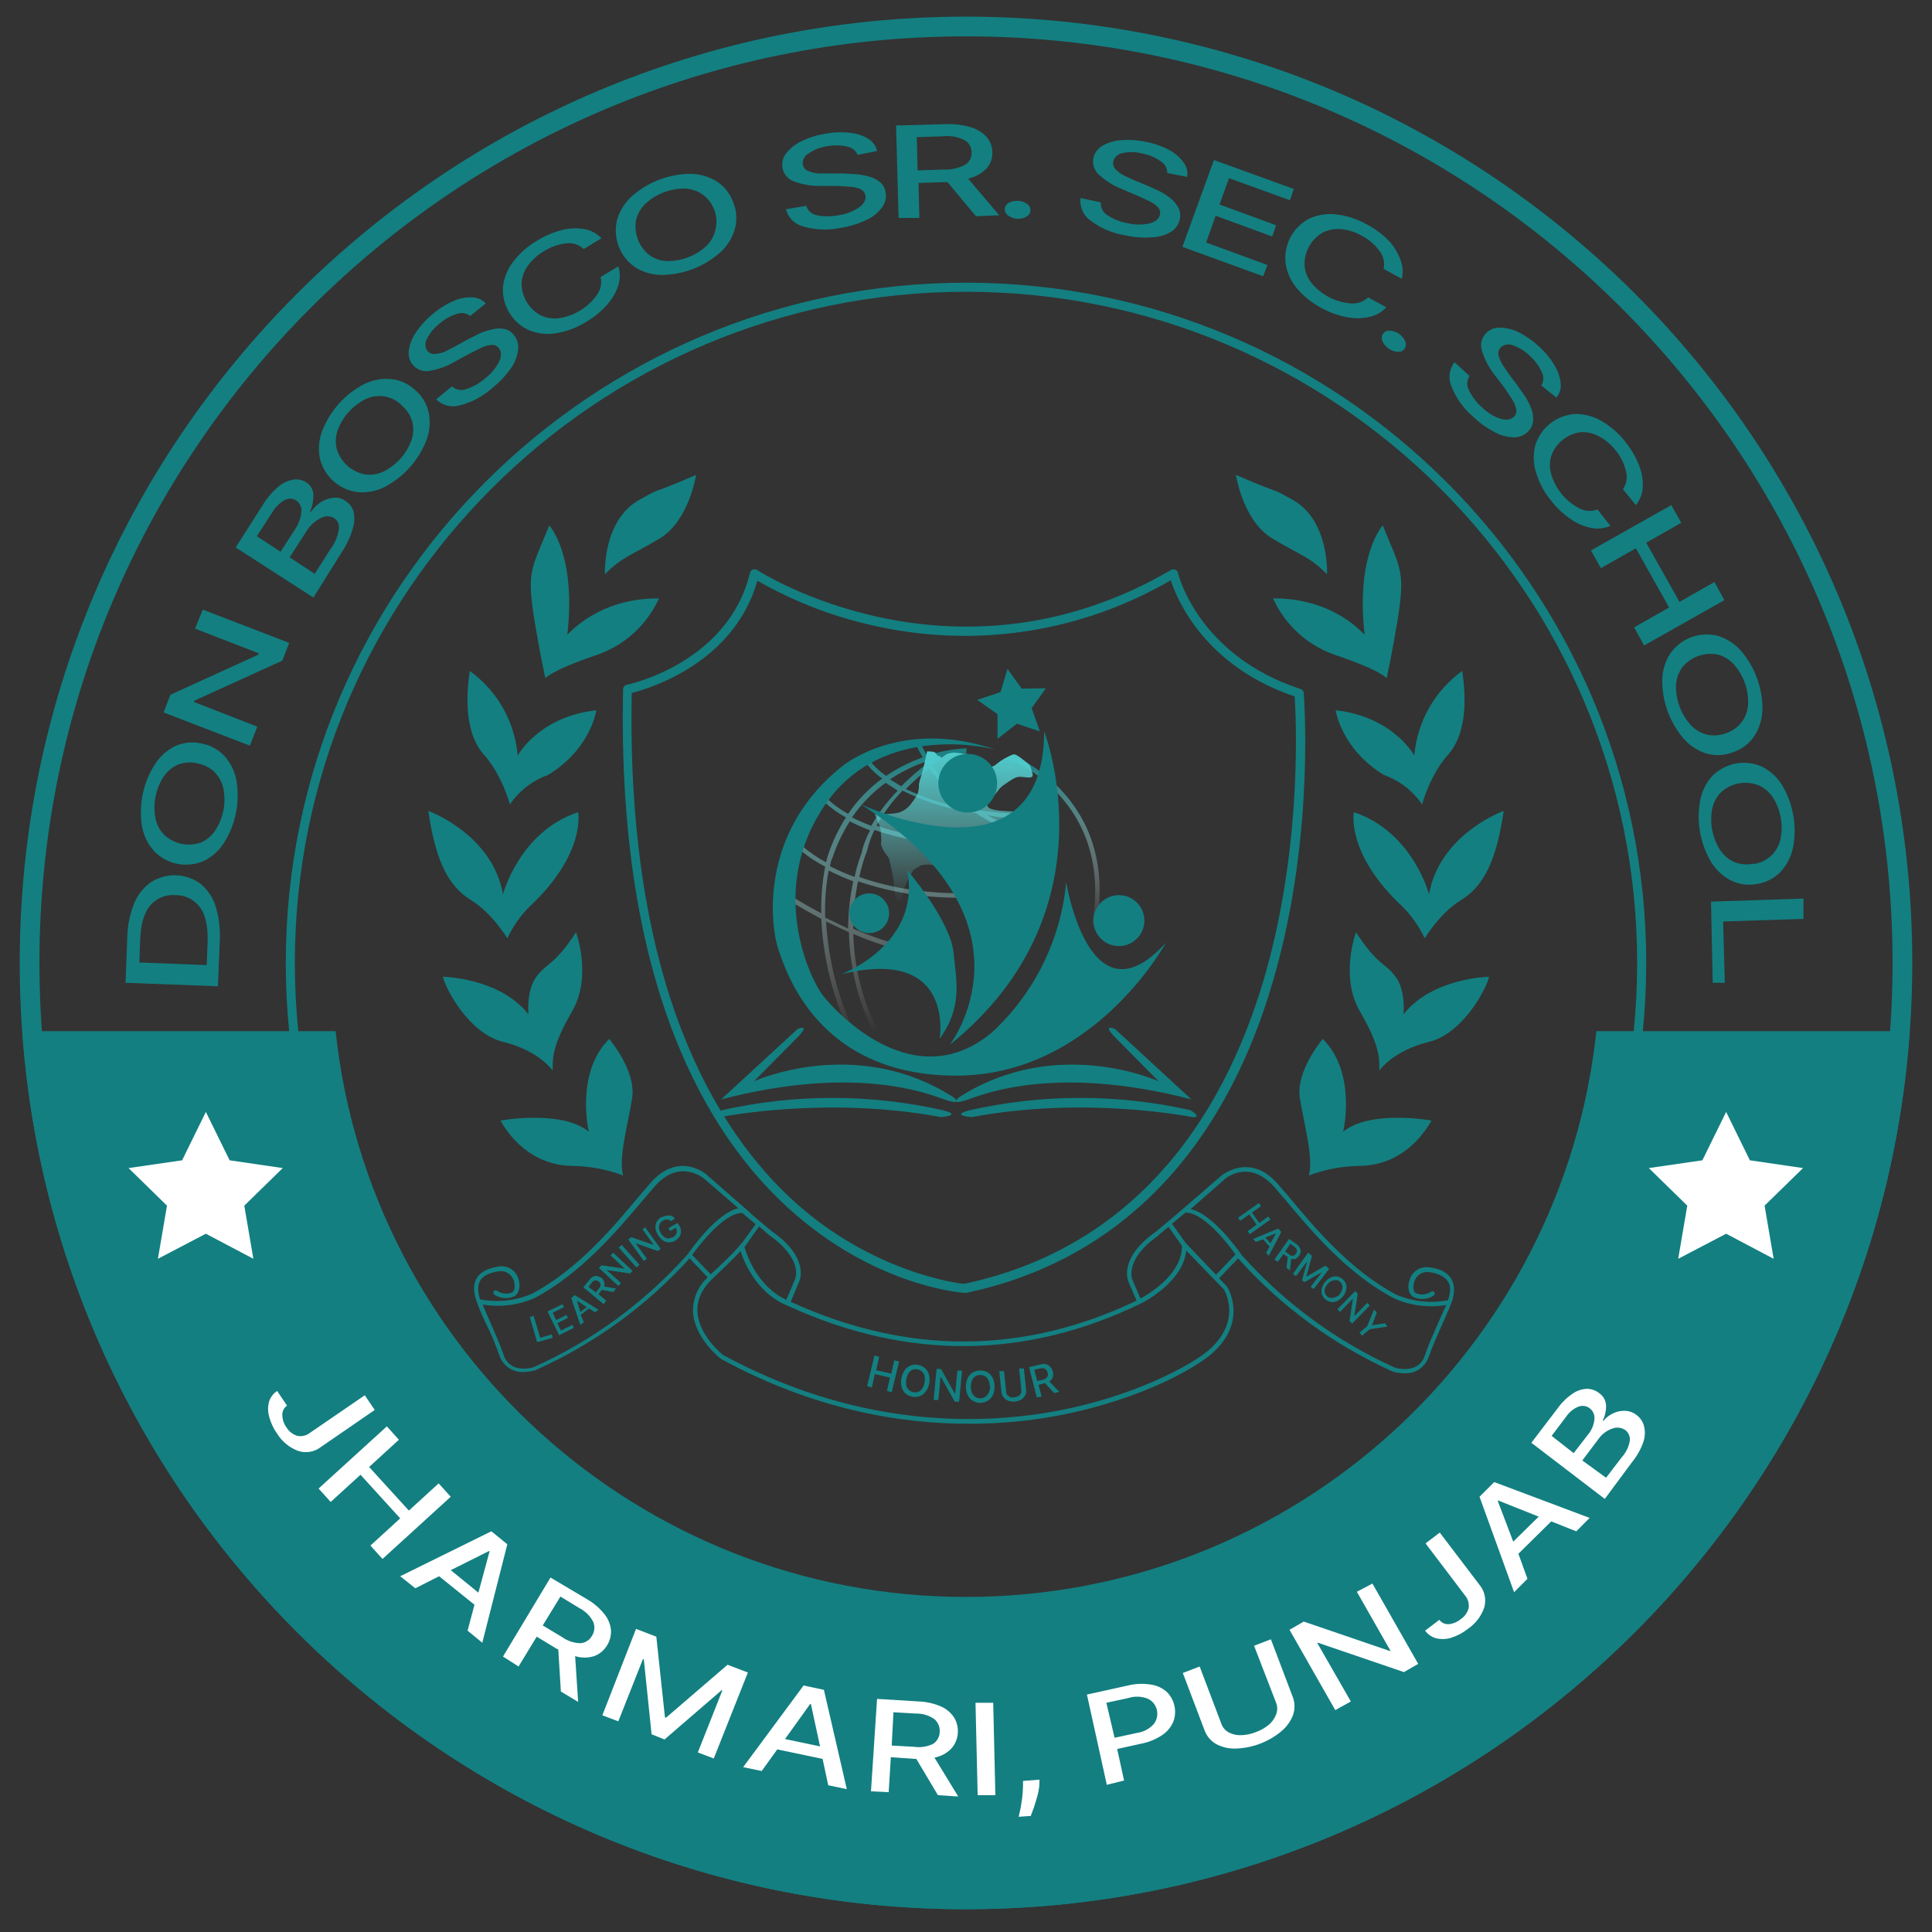 <svg width="49" height="49" viewBox="0 0 49 49" fill="none" xmlns="http://www.w3.org/2000/svg">
<rect x="0" y="0" width="49" height="49" fill="#333333" stroke="none"/>
<g clip-path="url(#clip0_29_1104)">
<path d="M48.25 24.422C48.25 37.539 37.617 48.172 24.5 48.172C11.383 48.172 0.75 37.539 0.75 24.422C0.75 11.306 11.383 0.672 24.5 0.672C37.617 0.672 48.25 11.306 48.25 24.422Z" stroke="#137F81" stroke-width="0.5"/>
<path d="M24.5 41.675C14.992 41.675 7.248 33.941 7.248 24.422C7.248 14.903 14.992 7.17 24.5 7.17C34.008 7.17 41.752 14.914 41.752 24.422C41.752 33.93 34.008 41.675 24.5 41.675ZM24.5 7.4C15.113 7.4 7.478 15.035 7.478 24.422C7.478 33.81 15.113 41.445 24.5 41.445C33.888 41.445 41.522 33.81 41.522 24.422C41.522 15.035 33.888 7.4 24.5 7.4Z" fill="#137F81"/>
<path d="M5.572 23.896L5.528 25.014L3.184 24.926L3.228 23.776C3.232 23.479 3.292 23.186 3.403 22.911C3.491 22.694 3.639 22.508 3.83 22.374C4.019 22.252 4.242 22.191 4.467 22.199C4.692 22.207 4.909 22.283 5.09 22.418C5.271 22.57 5.404 22.772 5.473 22.998C5.56 23.289 5.593 23.593 5.572 23.896ZM5.243 24.477L5.265 23.907C5.28 23.513 5.217 23.217 5.079 23.02C5.008 22.921 4.914 22.84 4.806 22.785C4.697 22.729 4.576 22.701 4.454 22.702C4.333 22.691 4.212 22.709 4.099 22.755C3.987 22.801 3.887 22.873 3.808 22.965C3.655 23.155 3.571 23.436 3.556 23.809L3.534 24.411L5.243 24.477Z" fill="#137F81"/>
<path d="M5.112 18.858C5.34 18.898 5.548 19.014 5.703 19.186C5.857 19.363 5.959 19.579 5.999 19.811C6.087 20.354 5.974 20.911 5.681 21.377C5.555 21.575 5.377 21.734 5.166 21.837C4.953 21.929 4.717 21.954 4.489 21.907C4.262 21.86 4.055 21.744 3.896 21.574C3.742 21.397 3.64 21.181 3.6 20.95C3.515 20.405 3.632 19.848 3.929 19.384C4.055 19.186 4.233 19.027 4.443 18.923C4.653 18.828 4.888 18.805 5.112 18.858ZM5.013 19.362C4.846 19.32 4.67 19.332 4.509 19.394C4.362 19.46 4.236 19.567 4.148 19.701C3.949 20.009 3.874 20.381 3.94 20.742C3.97 20.902 4.046 21.051 4.159 21.169C4.282 21.286 4.436 21.366 4.602 21.401C4.768 21.435 4.941 21.423 5.101 21.366C5.248 21.301 5.373 21.194 5.462 21.059C5.661 20.752 5.735 20.38 5.67 20.019C5.64 19.858 5.564 19.71 5.451 19.592C5.332 19.472 5.179 19.392 5.013 19.362Z" fill="#137F81"/>
<path d="M5.144 15.462L7.335 16.305L7.16 16.755L4.925 17.773V17.806L6.525 18.43L6.338 18.912L4.148 18.069L4.323 17.62L6.558 16.601V16.568L4.947 15.944L5.144 15.462Z" fill="#137F81"/>
<path d="M7.949 15.155L5.977 13.885L6.656 12.822C6.761 12.645 6.895 12.486 7.05 12.351C7.159 12.255 7.292 12.191 7.434 12.165C7.548 12.146 7.665 12.169 7.762 12.23C7.819 12.265 7.866 12.313 7.899 12.37C7.931 12.428 7.949 12.493 7.949 12.559C7.95 12.706 7.92 12.852 7.861 12.986H7.883C7.948 12.892 8.029 12.81 8.124 12.745C8.219 12.68 8.328 12.639 8.442 12.625C8.553 12.611 8.666 12.638 8.759 12.702C8.86 12.764 8.934 12.862 8.967 12.975C8.999 13.121 8.992 13.272 8.945 13.414C8.882 13.628 8.786 13.831 8.661 14.016L7.949 15.155ZM7.116 13.994L7.489 13.414C7.575 13.287 7.628 13.139 7.642 12.986C7.65 12.93 7.642 12.872 7.618 12.82C7.595 12.768 7.558 12.723 7.511 12.691C7.468 12.664 7.42 12.649 7.37 12.647C7.32 12.645 7.27 12.656 7.226 12.68C7.088 12.757 6.974 12.87 6.897 13.008L6.514 13.6L7.116 13.994ZM7.982 14.553L8.387 13.918C8.498 13.77 8.57 13.597 8.595 13.414C8.602 13.361 8.595 13.308 8.574 13.259C8.552 13.211 8.518 13.17 8.474 13.14C8.423 13.11 8.364 13.094 8.305 13.094C8.245 13.094 8.186 13.11 8.135 13.14C7.979 13.218 7.85 13.34 7.762 13.49L7.346 14.136L7.982 14.553Z" fill="#137F81"/>
<path d="M10.523 9.886C10.701 10.035 10.825 10.24 10.873 10.467C10.919 10.698 10.9 10.936 10.819 11.157C10.621 11.671 10.243 12.095 9.756 12.351C9.546 12.456 9.311 12.502 9.077 12.482C8.848 12.456 8.633 12.359 8.461 12.206C8.289 12.054 8.167 11.852 8.113 11.628C8.068 11.397 8.087 11.159 8.168 10.938C8.365 10.424 8.743 10 9.23 9.744C9.44 9.639 9.675 9.593 9.909 9.613C10.139 9.634 10.354 9.73 10.523 9.886ZM10.183 10.27C10.059 10.152 9.903 10.076 9.734 10.051C9.573 10.03 9.409 10.057 9.263 10.127C8.938 10.293 8.688 10.574 8.562 10.916C8.51 11.068 8.503 11.231 8.54 11.387C8.59 11.551 8.683 11.698 8.811 11.812C8.938 11.926 9.095 12.002 9.263 12.033C9.424 12.054 9.588 12.027 9.734 11.957C10.059 11.791 10.309 11.51 10.435 11.168C10.487 11.016 10.495 10.853 10.457 10.697C10.409 10.528 10.31 10.379 10.172 10.27H10.183Z" fill="#137F81"/>
<path d="M11.925 8.013C11.88 7.977 11.825 7.952 11.768 7.943C11.71 7.933 11.651 7.939 11.596 7.959C11.435 8.006 11.285 8.089 11.158 8.2C11.019 8.303 10.906 8.438 10.829 8.594C10.802 8.641 10.788 8.694 10.79 8.749C10.792 8.803 10.81 8.856 10.841 8.901C10.864 8.929 10.895 8.951 10.929 8.964C10.964 8.978 11.001 8.982 11.038 8.977C11.128 8.971 11.217 8.948 11.3 8.912L11.553 8.78L11.848 8.616L12.155 8.462C12.26 8.415 12.37 8.378 12.484 8.353C12.584 8.328 12.688 8.324 12.79 8.342C12.886 8.363 12.972 8.417 13.031 8.495C13.074 8.547 13.105 8.606 13.124 8.67C13.143 8.734 13.149 8.801 13.141 8.868C13.121 9.033 13.061 9.191 12.966 9.328C12.834 9.518 12.676 9.688 12.495 9.832C12.258 10.047 11.972 10.202 11.662 10.281C11.557 10.311 11.446 10.313 11.34 10.286C11.234 10.259 11.137 10.204 11.06 10.127L11.465 9.799C11.514 9.844 11.575 9.875 11.641 9.886C11.707 9.898 11.775 9.89 11.837 9.864C12.007 9.808 12.163 9.719 12.297 9.602C12.448 9.488 12.572 9.342 12.659 9.174C12.725 9.028 12.721 8.912 12.648 8.824C12.627 8.798 12.6 8.778 12.57 8.764C12.539 8.751 12.506 8.745 12.473 8.747C12.385 8.753 12.3 8.776 12.221 8.813L11.914 8.966L11.553 9.163C11.353 9.282 11.134 9.364 10.906 9.404C10.826 9.421 10.743 9.416 10.666 9.389C10.589 9.362 10.52 9.314 10.468 9.251C10.426 9.199 10.396 9.14 10.379 9.075C10.362 9.011 10.359 8.944 10.37 8.879C10.396 8.713 10.459 8.556 10.556 8.419C10.675 8.245 10.819 8.09 10.983 7.959C11.141 7.823 11.318 7.713 11.509 7.63C11.657 7.565 11.818 7.535 11.98 7.542C12.044 7.543 12.107 7.558 12.165 7.584C12.224 7.61 12.276 7.648 12.319 7.696L11.925 8.013Z" fill="#137F81"/>
<path d="M15.255 6.042L14.806 6.315C14.746 6.26 14.675 6.218 14.597 6.193C14.52 6.169 14.437 6.162 14.357 6.173C14.158 6.195 13.967 6.262 13.798 6.37C13.639 6.461 13.501 6.584 13.393 6.732C13.296 6.862 13.239 7.018 13.228 7.181C13.227 7.35 13.273 7.516 13.36 7.661C13.447 7.806 13.572 7.924 13.721 8.002C13.869 8.069 14.032 8.092 14.192 8.068C14.571 8.007 14.91 7.798 15.134 7.487C15.183 7.423 15.217 7.348 15.235 7.268C15.252 7.189 15.251 7.107 15.233 7.027L15.682 6.754C15.732 6.91 15.732 7.079 15.682 7.236C15.623 7.418 15.526 7.586 15.397 7.728C15.243 7.903 15.062 8.051 14.861 8.167C14.63 8.31 14.373 8.407 14.105 8.451C13.872 8.49 13.633 8.464 13.415 8.375C13.205 8.279 13.03 8.122 12.913 7.924C12.795 7.727 12.741 7.498 12.757 7.268C12.786 7.037 12.876 6.817 13.02 6.633C13.187 6.415 13.396 6.233 13.634 6.096C13.827 5.977 14.038 5.889 14.258 5.833C14.444 5.785 14.639 5.778 14.828 5.812C14.99 5.843 15.139 5.923 15.255 6.042Z" fill="#137F81"/>
<path d="M18.596 5.132C18.684 5.344 18.699 5.579 18.64 5.801C18.576 6.027 18.451 6.232 18.278 6.392C17.869 6.76 17.339 6.966 16.788 6.973C16.553 6.973 16.322 6.909 16.12 6.786C15.928 6.658 15.779 6.474 15.695 6.258C15.611 6.043 15.595 5.806 15.649 5.581C15.713 5.355 15.838 5.15 16.011 4.99C16.42 4.622 16.95 4.416 17.5 4.409C17.736 4.409 17.967 4.473 18.169 4.596C18.368 4.721 18.518 4.91 18.596 5.132ZM18.114 5.319C18.054 5.159 17.947 5.021 17.807 4.924C17.674 4.835 17.518 4.786 17.358 4.782C16.993 4.781 16.641 4.918 16.372 5.165C16.253 5.278 16.169 5.422 16.131 5.581C16.102 5.749 16.119 5.921 16.181 6.08C16.243 6.238 16.347 6.376 16.482 6.48C16.615 6.569 16.771 6.618 16.931 6.622C17.296 6.623 17.648 6.486 17.917 6.239C18.032 6.125 18.112 5.98 18.147 5.822C18.188 5.655 18.177 5.479 18.114 5.319Z" fill="#137F81"/>
<path d="M21.751 3.928C21.729 3.873 21.693 3.825 21.647 3.789C21.601 3.752 21.546 3.728 21.488 3.719C21.323 3.68 21.151 3.676 20.984 3.708C20.811 3.731 20.645 3.795 20.502 3.895C20.454 3.922 20.416 3.962 20.39 4.011C20.365 4.059 20.354 4.114 20.359 4.168C20.366 4.205 20.381 4.239 20.404 4.267C20.427 4.296 20.457 4.319 20.491 4.333C20.574 4.37 20.663 4.392 20.754 4.399H21.378L21.729 4.42C21.844 4.431 21.958 4.453 22.068 4.486C22.165 4.515 22.254 4.564 22.331 4.629C22.403 4.695 22.45 4.784 22.463 4.881C22.474 4.945 22.471 5.012 22.456 5.076C22.441 5.14 22.414 5.2 22.375 5.253C22.276 5.389 22.144 5.498 21.992 5.571C21.781 5.673 21.555 5.743 21.323 5.779C21.011 5.845 20.688 5.834 20.381 5.746C20.274 5.72 20.176 5.666 20.096 5.589C20.017 5.511 19.961 5.414 19.932 5.308L20.447 5.22C20.467 5.283 20.504 5.339 20.555 5.382C20.605 5.424 20.666 5.452 20.732 5.461C20.905 5.496 21.084 5.496 21.258 5.461C21.445 5.436 21.625 5.368 21.783 5.264C21.915 5.169 21.97 5.067 21.948 4.957C21.943 4.925 21.93 4.894 21.911 4.867C21.892 4.841 21.867 4.819 21.838 4.804C21.759 4.766 21.674 4.744 21.586 4.738L21.247 4.716H20.83C20.599 4.721 20.369 4.684 20.151 4.607C20.073 4.582 20.003 4.536 19.949 4.474C19.895 4.412 19.859 4.337 19.845 4.256C19.834 4.191 19.837 4.124 19.854 4.059C19.871 3.995 19.901 3.935 19.943 3.884C20.049 3.752 20.184 3.647 20.337 3.577C20.528 3.485 20.731 3.423 20.94 3.391C21.146 3.352 21.356 3.345 21.564 3.369C21.727 3.384 21.885 3.436 22.024 3.522C22.08 3.556 22.128 3.6 22.166 3.653C22.204 3.705 22.23 3.765 22.244 3.829L21.751 3.928Z" fill="#137F81"/>
<path d="M22.791 5.527L22.726 3.183L23.952 3.15C24.178 3.138 24.404 3.163 24.62 3.226C24.776 3.271 24.917 3.358 25.026 3.478C25.115 3.582 25.165 3.714 25.168 3.851C25.177 4.003 25.126 4.152 25.026 4.267C24.898 4.399 24.734 4.49 24.555 4.53L25.343 5.461L24.752 5.483L24.029 4.618H23.996L23.295 4.64L23.317 5.527H22.791ZM23.273 4.322L23.93 4.3C24.12 4.311 24.31 4.269 24.478 4.179C24.532 4.146 24.575 4.099 24.604 4.043C24.633 3.987 24.646 3.925 24.642 3.862C24.642 3.8 24.625 3.739 24.595 3.686C24.564 3.632 24.52 3.587 24.467 3.555C24.294 3.469 24.1 3.435 23.909 3.457L23.251 3.478L23.273 4.322Z" fill="#137F81"/>
<path d="M25.793 5.549C25.709 5.543 25.629 5.513 25.562 5.461C25.536 5.443 25.515 5.418 25.502 5.389C25.488 5.36 25.482 5.328 25.484 5.296C25.486 5.264 25.497 5.233 25.514 5.207C25.532 5.18 25.556 5.158 25.584 5.143C25.658 5.105 25.741 5.087 25.825 5.093C25.908 5.099 25.988 5.128 26.055 5.176C26.082 5.195 26.103 5.22 26.116 5.248C26.13 5.277 26.136 5.309 26.134 5.341C26.132 5.373 26.121 5.404 26.104 5.431C26.086 5.457 26.062 5.479 26.034 5.494C25.961 5.536 25.877 5.555 25.793 5.549Z" fill="#137F81"/>
<path d="M29.605 4.388C29.605 4.328 29.591 4.27 29.562 4.218C29.533 4.166 29.491 4.122 29.44 4.092C29.303 3.994 29.146 3.926 28.98 3.895C28.812 3.85 28.635 3.846 28.465 3.884C28.411 3.892 28.36 3.917 28.32 3.954C28.279 3.991 28.249 4.039 28.235 4.092C28.228 4.127 28.229 4.163 28.238 4.197C28.248 4.232 28.266 4.263 28.29 4.289C28.353 4.356 28.427 4.412 28.509 4.453L28.772 4.574L29.09 4.705L29.407 4.848C29.508 4.9 29.604 4.962 29.692 5.034C29.774 5.099 29.842 5.181 29.889 5.275C29.934 5.363 29.945 5.464 29.922 5.56C29.909 5.625 29.883 5.686 29.845 5.741C29.807 5.795 29.759 5.842 29.703 5.877C29.554 5.966 29.384 6.015 29.21 6.02C28.979 6.036 28.746 6.017 28.52 5.965C28.206 5.913 27.908 5.785 27.655 5.592C27.566 5.529 27.495 5.442 27.451 5.342C27.407 5.242 27.39 5.132 27.403 5.023L27.918 5.132C27.913 5.198 27.927 5.264 27.958 5.322C27.989 5.38 28.036 5.428 28.093 5.461C28.242 5.559 28.41 5.626 28.586 5.658C28.769 5.704 28.96 5.707 29.145 5.669C29.298 5.633 29.389 5.56 29.418 5.45C29.426 5.418 29.427 5.384 29.419 5.352C29.411 5.319 29.396 5.289 29.375 5.264C29.315 5.2 29.245 5.148 29.166 5.11L28.86 4.968L28.476 4.804C28.259 4.72 28.058 4.598 27.885 4.442C27.822 4.39 27.774 4.322 27.747 4.245C27.72 4.167 27.715 4.084 27.731 4.004C27.746 3.94 27.774 3.879 27.814 3.826C27.853 3.773 27.904 3.73 27.961 3.697C28.109 3.613 28.274 3.564 28.443 3.555C28.653 3.539 28.863 3.554 29.068 3.599C29.274 3.638 29.474 3.708 29.659 3.807C29.802 3.884 29.926 3.993 30.021 4.125C30.059 4.176 30.087 4.234 30.102 4.296C30.117 4.359 30.119 4.423 30.108 4.486L29.605 4.388Z" fill="#137F81"/>
<path d="M29.988 6.261L30.788 4.059L32.814 4.793L32.715 5.078L31.171 4.519L30.93 5.187L32.365 5.713L32.266 5.998L30.831 5.472L30.59 6.151L32.146 6.721L32.036 7.006L29.988 6.261Z" fill="#137F81"/>
<path d="M35.553 7.071L35.092 6.819C35.11 6.739 35.109 6.656 35.09 6.577C35.071 6.497 35.034 6.423 34.983 6.359C34.864 6.199 34.711 6.068 34.534 5.976C34.375 5.886 34.2 5.83 34.019 5.812C33.857 5.795 33.693 5.825 33.548 5.899C33.399 5.985 33.277 6.11 33.196 6.261C33.115 6.412 33.077 6.582 33.088 6.754C33.107 6.915 33.171 7.067 33.274 7.192C33.397 7.336 33.548 7.455 33.717 7.542C33.886 7.628 34.071 7.681 34.26 7.696C34.34 7.703 34.42 7.693 34.496 7.667C34.571 7.64 34.64 7.598 34.698 7.542L35.158 7.794C35.047 7.915 34.902 8 34.742 8.035C34.555 8.079 34.361 8.083 34.172 8.046C33.946 8.005 33.728 7.927 33.526 7.816C33.283 7.692 33.067 7.52 32.891 7.312C32.739 7.131 32.64 6.911 32.606 6.677C32.579 6.447 32.623 6.214 32.733 6.011C32.843 5.807 33.013 5.642 33.219 5.538C33.432 5.444 33.667 5.41 33.898 5.439C34.168 5.472 34.429 5.558 34.665 5.691C34.863 5.795 35.044 5.928 35.202 6.085C35.338 6.222 35.442 6.386 35.509 6.567C35.577 6.726 35.592 6.903 35.553 7.071Z" fill="#137F81"/>
<path d="M35.213 8.835C35.145 8.789 35.091 8.725 35.06 8.649C35.046 8.619 35.041 8.586 35.044 8.554C35.047 8.521 35.058 8.49 35.077 8.464C35.096 8.437 35.121 8.416 35.151 8.402C35.181 8.388 35.213 8.383 35.246 8.386C35.331 8.389 35.413 8.417 35.483 8.466C35.552 8.514 35.607 8.581 35.64 8.66C35.654 8.689 35.659 8.722 35.656 8.754C35.653 8.787 35.642 8.818 35.623 8.845C35.604 8.871 35.578 8.893 35.549 8.906C35.519 8.92 35.486 8.925 35.454 8.923C35.366 8.919 35.282 8.889 35.213 8.835Z" fill="#137F81"/>
<path d="M39.091 9.777C39.122 9.726 39.14 9.668 39.142 9.609C39.144 9.549 39.13 9.49 39.102 9.437C39.033 9.282 38.932 9.144 38.806 9.032C38.684 8.907 38.533 8.813 38.368 8.758C38.317 8.736 38.261 8.73 38.206 8.74C38.152 8.75 38.101 8.775 38.061 8.813C38.036 8.839 38.019 8.87 38.009 8.905C38 8.939 37.999 8.975 38.006 9.01C38.028 9.1 38.065 9.185 38.116 9.262L38.28 9.503L38.488 9.777L38.685 10.062C38.747 10.158 38.798 10.261 38.839 10.368C38.875 10.466 38.89 10.571 38.883 10.675C38.875 10.774 38.832 10.868 38.762 10.938C38.717 10.986 38.662 11.024 38.602 11.05C38.542 11.076 38.477 11.09 38.411 11.091C38.243 11.091 38.078 11.05 37.929 10.971C37.72 10.865 37.528 10.729 37.36 10.566C37.117 10.359 36.929 10.095 36.812 9.799C36.77 9.699 36.754 9.589 36.768 9.482C36.781 9.374 36.823 9.272 36.889 9.185L37.272 9.536C37.236 9.591 37.215 9.655 37.213 9.721C37.211 9.786 37.228 9.851 37.261 9.908C37.339 10.067 37.447 10.208 37.579 10.325C37.712 10.457 37.873 10.558 38.05 10.62C38.203 10.664 38.32 10.646 38.401 10.566C38.424 10.541 38.441 10.512 38.451 10.479C38.461 10.447 38.462 10.412 38.455 10.379C38.438 10.293 38.404 10.212 38.357 10.138L38.17 9.854L37.919 9.525C37.773 9.342 37.661 9.134 37.59 8.912C37.563 8.836 37.557 8.754 37.572 8.675C37.588 8.596 37.624 8.523 37.678 8.462C37.723 8.412 37.779 8.373 37.842 8.346C37.904 8.32 37.971 8.307 38.039 8.309C38.207 8.312 38.372 8.353 38.521 8.43C38.71 8.524 38.883 8.646 39.036 8.791C39.191 8.931 39.324 9.093 39.43 9.273C39.516 9.412 39.569 9.57 39.584 9.733C39.59 9.796 39.583 9.859 39.564 9.919C39.545 9.98 39.515 10.035 39.474 10.084L39.091 9.777Z" fill="#137F81"/>
<path d="M41.489 12.811L41.161 12.406C41.207 12.339 41.237 12.264 41.251 12.184C41.264 12.105 41.259 12.023 41.238 11.946C41.191 11.753 41.101 11.573 40.975 11.42C40.862 11.276 40.72 11.156 40.558 11.069C40.419 10.99 40.259 10.952 40.098 10.96C39.929 10.98 39.768 11.047 39.635 11.154C39.502 11.26 39.4 11.402 39.343 11.562C39.298 11.716 39.298 11.88 39.343 12.033C39.454 12.4 39.706 12.707 40.044 12.888C40.115 12.927 40.194 12.951 40.276 12.956C40.357 12.962 40.438 12.95 40.515 12.921L40.843 13.337C40.695 13.402 40.531 13.421 40.372 13.392C40.183 13.357 40.004 13.282 39.846 13.173C39.654 13.044 39.484 12.885 39.343 12.701C39.169 12.492 39.039 12.25 38.959 11.989C38.888 11.766 38.881 11.527 38.937 11.299C39.004 11.079 39.136 10.885 39.316 10.742C39.496 10.599 39.716 10.514 39.945 10.5C40.18 10.496 40.411 10.557 40.613 10.675C40.851 10.812 41.06 10.994 41.227 11.212C41.369 11.387 41.483 11.583 41.566 11.792C41.639 11.969 41.672 12.16 41.665 12.351C41.656 12.519 41.594 12.68 41.489 12.811Z" fill="#137F81"/>
<path d="M40.35 13.961L42.388 12.811L42.64 13.26L41.752 13.764L42.596 15.265L43.483 14.761L43.735 15.221L41.698 16.371L41.446 15.911L42.333 15.407L41.489 13.906L40.602 14.41L40.35 13.961Z" fill="#137F81"/>
<path d="M43.954 19.077C43.738 19.163 43.499 19.175 43.275 19.11C43.05 19.038 42.849 18.905 42.694 18.726C42.34 18.307 42.149 17.774 42.158 17.226C42.166 16.992 42.238 16.764 42.366 16.568C42.499 16.38 42.687 16.236 42.905 16.158C43.122 16.079 43.359 16.07 43.582 16.13C43.807 16.202 44.008 16.335 44.162 16.514C44.517 16.932 44.708 17.465 44.699 18.014C44.691 18.248 44.619 18.476 44.491 18.672C44.362 18.862 44.173 19.005 43.954 19.077ZM43.779 18.595C43.941 18.54 44.083 18.437 44.184 18.299C44.277 18.167 44.33 18.011 44.337 17.85C44.348 17.484 44.218 17.128 43.976 16.853C43.868 16.732 43.727 16.644 43.571 16.601C43.404 16.567 43.23 16.58 43.07 16.638C42.91 16.696 42.769 16.797 42.662 16.93C42.569 17.062 42.515 17.218 42.508 17.379C42.498 17.745 42.627 18.101 42.87 18.376C42.978 18.497 43.118 18.584 43.275 18.628C43.442 18.669 43.618 18.658 43.779 18.595Z" fill="#137F81"/>
<path fill-rule="evenodd" clip-rule="evenodd" d="M40.488 26.153C39.625 34.22 32.796 40.502 24.5 40.502C16.204 40.502 9.375 34.22 8.512 26.153H0.566C1.453 38.597 11.826 48.422 24.5 48.422C37.174 48.422 47.547 38.597 48.434 26.153H40.488Z" fill="#137F81"/>
<path d="M44.568 22.418C44.341 22.463 44.106 22.433 43.899 22.33C43.691 22.222 43.517 22.059 43.395 21.859C43.118 21.387 43.021 20.831 43.122 20.293C43.166 20.064 43.272 19.852 43.428 19.679C43.591 19.515 43.8 19.406 44.028 19.364C44.255 19.323 44.489 19.353 44.699 19.449C44.907 19.557 45.081 19.72 45.203 19.92C45.48 20.392 45.578 20.949 45.477 21.487C45.432 21.715 45.326 21.927 45.17 22.1C45.011 22.27 44.798 22.382 44.568 22.418ZM44.48 21.914C44.648 21.889 44.805 21.812 44.929 21.695C45.044 21.581 45.124 21.436 45.159 21.279C45.231 20.921 45.164 20.549 44.973 20.238C44.886 20.099 44.76 19.989 44.611 19.92C44.453 19.857 44.28 19.838 44.111 19.867C43.943 19.896 43.786 19.971 43.658 20.084C43.543 20.198 43.464 20.343 43.428 20.501C43.357 20.859 43.423 21.23 43.615 21.541C43.702 21.68 43.827 21.791 43.976 21.859C44.135 21.926 44.312 21.941 44.48 21.903V21.914Z" fill="#137F81"/>
<path d="M43.395 22.867L45.74 22.79V23.305L43.702 23.371L43.746 24.926H43.439L43.395 22.867Z" fill="#137F81"/>
<path d="M9.252 35.387L9.504 35.76L8.135 36.702C8.055 36.763 7.961 36.804 7.862 36.821C7.763 36.838 7.661 36.831 7.565 36.8C7.343 36.718 7.154 36.563 7.029 36.362C6.939 36.236 6.873 36.095 6.831 35.946C6.793 35.821 6.789 35.689 6.82 35.562C6.853 35.446 6.927 35.344 7.029 35.278L7.28 35.65C7.241 35.676 7.21 35.712 7.189 35.755C7.167 35.797 7.158 35.844 7.16 35.891C7.163 36.006 7.201 36.117 7.27 36.209C7.332 36.309 7.43 36.383 7.543 36.417C7.599 36.428 7.656 36.426 7.711 36.413C7.765 36.4 7.817 36.375 7.861 36.34L9.252 35.387Z" fill="white"/>
<path d="M8.08 37.753L9.811 36.176L10.117 36.515L9.362 37.206L10.37 38.312L11.125 37.622L11.432 37.961L9.701 39.539L9.395 39.199L10.15 38.509L9.143 37.403L8.387 38.093L8.08 37.753Z" fill="white"/>
<path d="M10.534 40.283L10.15 39.977L12.462 38.837L12.867 39.166L12.232 41.664L11.859 41.357L12.034 40.7L11.136 39.977L10.534 40.283ZM11.432 39.823L12.133 40.393L12.418 39.341H12.396L11.432 39.823Z" fill="white"/>
<path d="M12.757 42.014L13.962 40.01L14.883 40.557C15.055 40.655 15.208 40.785 15.332 40.941C15.425 41.057 15.482 41.198 15.496 41.346C15.503 41.481 15.469 41.615 15.397 41.729C15.323 41.856 15.207 41.953 15.069 42.003C14.912 42.053 14.743 42.053 14.587 42.003L14.663 43.164L14.225 42.901L14.159 41.828H14.138L13.612 41.51L13.152 42.266L12.757 42.014ZM13.765 41.225L14.258 41.521C14.395 41.62 14.56 41.674 14.729 41.675C14.788 41.669 14.845 41.65 14.895 41.617C14.944 41.585 14.985 41.541 15.014 41.488C15.047 41.437 15.067 41.378 15.073 41.317C15.079 41.256 15.07 41.195 15.047 41.138C14.971 40.986 14.848 40.864 14.696 40.787L14.214 40.492L13.765 41.225Z" fill="white"/>
<path d="M16.131 41.313L16.646 41.51L16.865 43.559H16.898L18.453 42.222L18.968 42.419L18.103 44.599L17.698 44.446L18.322 42.869H18.3L16.854 44.117L16.526 43.986L16.328 42.08H16.306L15.682 43.657L15.277 43.504L16.131 41.313Z" fill="white"/>
<path d="M19.319 44.917L18.848 44.819L20.381 42.748L20.896 42.858L21.477 45.377L21.006 45.279L20.863 44.61L19.713 44.369L19.319 44.917ZM19.91 44.106L20.798 44.293L20.567 43.219H20.546L19.91 44.106Z" fill="white"/>
<path d="M22.09 45.432L22.244 43.088L23.306 43.153C23.503 43.16 23.696 43.205 23.876 43.285C24.011 43.345 24.125 43.444 24.204 43.57C24.272 43.685 24.302 43.819 24.292 43.953C24.284 44.099 24.226 44.239 24.128 44.347C24.013 44.467 23.863 44.547 23.7 44.577L24.303 45.563L23.788 45.53L23.24 44.61H23.207L22.594 44.566L22.539 45.454L22.09 45.432ZM22.616 44.271L23.186 44.303C23.35 44.328 23.518 44.301 23.668 44.227C23.717 44.195 23.758 44.151 23.786 44.099C23.815 44.048 23.831 43.99 23.832 43.931C23.838 43.87 23.829 43.808 23.806 43.751C23.783 43.694 23.747 43.643 23.7 43.602C23.563 43.506 23.398 43.456 23.229 43.46L22.66 43.427L22.616 44.271Z" fill="white"/>
<path d="M25.19 43.186L25.245 45.53H24.796L24.741 43.186H25.19Z" fill="white"/>
<path d="M26.362 45.136V45.268C26.352 45.367 26.334 45.467 26.307 45.563C26.278 45.666 26.249 45.761 26.22 45.848L26.143 46.056L25.836 46.078L25.88 45.881C25.895 45.801 25.909 45.709 25.924 45.607C25.937 45.505 25.944 45.403 25.946 45.3V45.169L26.362 45.136Z" fill="white"/>
<path d="M28.071 45.267L27.567 42.978L28.608 42.748C28.801 42.701 29.003 42.693 29.199 42.726C29.346 42.749 29.483 42.813 29.594 42.912C29.691 43.009 29.758 43.132 29.787 43.266C29.816 43.4 29.806 43.54 29.758 43.668C29.698 43.807 29.599 43.925 29.473 44.008C29.307 44.117 29.121 44.192 28.925 44.227L28.334 44.358L28.509 45.158L28.071 45.267ZM28.268 44.074L28.827 43.953C28.996 43.931 29.151 43.85 29.265 43.723C29.302 43.674 29.329 43.617 29.342 43.556C29.355 43.496 29.355 43.433 29.342 43.373C29.329 43.312 29.302 43.255 29.264 43.205C29.227 43.156 29.178 43.116 29.122 43.088C28.962 43.021 28.784 43.013 28.619 43.066L28.06 43.186L28.268 44.074Z" fill="white"/>
<path d="M31.806 41.74L32.233 41.576L32.781 43.022C32.845 43.176 32.849 43.347 32.792 43.504C32.728 43.667 32.622 43.81 32.485 43.92C32.166 44.181 31.77 44.331 31.357 44.347C31.183 44.356 31.009 44.318 30.853 44.238C30.71 44.159 30.601 44.03 30.547 43.876L29.999 42.431L30.426 42.266L30.974 43.712C31.007 43.811 31.078 43.894 31.171 43.942C31.269 43.992 31.379 44.014 31.489 44.008C31.613 44.003 31.735 43.977 31.85 43.931C31.97 43.888 32.081 43.825 32.179 43.745C32.263 43.675 32.327 43.584 32.365 43.482C32.402 43.387 32.402 43.281 32.365 43.186L31.806 41.74Z" fill="white"/>
<path d="M34.808 40.163L35.969 42.2L35.607 42.408L33.427 41.664H33.406L34.26 43.153L33.866 43.373L32.705 41.335L33.066 41.127L35.246 41.872H35.268L34.413 40.371L34.808 40.163Z" fill="white"/>
<path d="M36.155 39.144L36.516 38.87L37.524 40.196C37.589 40.274 37.634 40.367 37.655 40.466C37.676 40.565 37.672 40.668 37.645 40.766C37.57 40.989 37.423 41.181 37.228 41.313C37.107 41.409 36.97 41.483 36.823 41.532C36.7 41.574 36.567 41.582 36.44 41.554C36.321 41.527 36.215 41.456 36.144 41.357L36.505 41.083C36.533 41.12 36.57 41.15 36.612 41.169C36.654 41.188 36.7 41.196 36.746 41.193C36.86 41.181 36.967 41.135 37.053 41.061C37.153 40.995 37.223 40.893 37.25 40.776C37.257 40.72 37.252 40.662 37.235 40.607C37.218 40.552 37.19 40.502 37.152 40.459L36.155 39.144Z" fill="white"/>
<path d="M38.74 40.042L38.401 40.382L37.524 37.961L37.897 37.589L40.317 38.498L39.978 38.838L39.343 38.586L38.51 39.407L38.74 40.042ZM38.379 39.1L39.025 38.465L38.006 38.06H37.984L38.379 39.1Z" fill="white"/>
<path d="M40.701 38.016L38.839 36.592L39.507 35.716C39.611 35.569 39.741 35.443 39.89 35.343C39.997 35.27 40.122 35.228 40.252 35.223C40.363 35.225 40.471 35.264 40.558 35.332C40.61 35.368 40.653 35.415 40.684 35.47C40.714 35.526 40.731 35.587 40.734 35.65C40.736 35.783 40.706 35.914 40.646 36.033H40.668C40.734 35.955 40.816 35.891 40.909 35.847C41.001 35.802 41.102 35.779 41.205 35.781C41.316 35.783 41.424 35.822 41.511 35.891C41.604 35.962 41.67 36.062 41.698 36.176C41.73 36.31 41.722 36.451 41.676 36.581C41.611 36.764 41.514 36.935 41.391 37.085L40.701 38.016ZM39.912 36.855L40.285 36.373C40.371 36.267 40.424 36.137 40.438 36.001C40.445 35.947 40.437 35.892 40.416 35.842C40.395 35.792 40.361 35.748 40.317 35.716C40.279 35.687 40.234 35.667 40.186 35.66C40.138 35.652 40.089 35.656 40.044 35.672C39.914 35.721 39.803 35.809 39.726 35.924L39.353 36.417L39.912 36.855ZM40.734 37.479L41.128 36.964C41.237 36.845 41.31 36.697 41.336 36.537C41.342 36.488 41.334 36.438 41.315 36.392C41.296 36.346 41.266 36.305 41.227 36.274C41.18 36.24 41.125 36.219 41.068 36.211C41.011 36.203 40.952 36.21 40.898 36.23C40.751 36.279 40.623 36.376 40.536 36.504L40.131 37.041L40.734 37.479Z" fill="white"/>
<path d="M5.221 28.201L5.824 29.428L7.171 29.625L6.196 30.578L6.426 31.926L5.221 31.29L4.005 31.926L4.235 30.578L3.26 29.625L4.619 29.428L5.221 28.201Z" fill="white"/>
<path d="M43.779 28.201L44.381 29.428L45.729 29.625L44.754 30.578L44.984 31.926L43.779 31.29L42.563 31.926L42.793 30.578L41.818 29.625L43.176 29.428L43.779 28.201Z" fill="white"/>
<path d="M25.639 19.142L25.595 19.252C25.617 19.263 28.29 20.282 27.688 23.513L27.797 23.535C28.422 20.205 25.672 19.153 25.639 19.142Z" fill="url(#paint0_linear_29_1104)"/>
<path d="M25.924 20.764V20.643C25.539 20.633 25.155 20.6 24.774 20.544C24.331 20.237 23.949 19.851 23.646 19.405L23.788 19.307L23.744 19.23C23.994 19.158 24.251 19.114 24.511 19.099V18.978C24.172 18.995 23.837 19.058 23.514 19.164C23.435 19.034 23.366 18.899 23.306 18.759L23.197 18.803C23.256 18.943 23.326 19.078 23.405 19.208C23.075 19.324 22.762 19.482 22.474 19.679C22.285 19.549 22.121 19.386 21.992 19.197L21.893 19.252C22.021 19.445 22.185 19.612 22.375 19.745C22.038 19.993 21.745 20.297 21.51 20.643C21.049 20.38 20.885 20.15 20.885 20.15H20.776C20.776 20.194 20.852 20.282 20.918 20.347C21.08 20.498 21.26 20.627 21.455 20.731C21.261 21.035 21.106 21.363 20.995 21.706C20.995 21.706 20.973 21.771 20.951 21.87C20.705 21.739 20.477 21.577 20.272 21.388L20.184 21.465C20.409 21.668 20.659 21.841 20.929 21.98C20.853 22.369 20.82 22.766 20.83 23.163C20.327 22.9 19.998 22.68 19.987 22.68L19.921 22.779C19.932 22.79 20.294 23.02 20.83 23.305C20.873 24.214 21.077 25.108 21.433 25.945L21.542 25.901C21.201 25.098 21.001 24.242 20.951 23.371L21.532 23.645C21.548 24.519 21.757 25.38 22.145 26.164L22.244 26.109C21.87 25.355 21.664 24.529 21.641 23.688C22.331 23.984 23.131 24.225 23.865 24.225V24.105C23.142 24.105 22.331 23.853 21.641 23.557C21.639 23.152 21.68 22.748 21.762 22.352C22.611 22.64 23.504 22.781 24.401 22.768L25.048 22.746V22.637C23.635 22.724 22.561 22.516 21.794 22.242C21.841 22.015 21.907 21.791 21.992 21.574C22.034 21.392 22.096 21.216 22.178 21.048C22.835 21.278 23.788 21.476 25.113 21.476H25.343V21.355C23.919 21.377 22.912 21.18 22.233 20.939C22.411 20.615 22.632 20.317 22.89 20.052C23.475 20.343 24.104 20.536 24.752 20.621C25.143 20.886 25.576 21.083 26.034 21.202L26.066 21.092C25.701 20.999 25.351 20.855 25.026 20.665C25.289 20.731 25.595 20.753 25.924 20.764ZM23.668 19.263L23.591 19.318L23.569 19.296L23.668 19.263ZM23.459 19.329L23.492 19.383C23.268 19.555 23.055 19.741 22.857 19.942L22.572 19.767C22.845 19.584 23.139 19.437 23.448 19.329H23.459ZM21.52 23.557L20.929 23.272C20.914 22.872 20.944 22.472 21.017 22.078C21.219 22.182 21.428 22.273 21.641 22.352C21.556 22.748 21.512 23.152 21.51 23.557H21.52ZM21.871 21.585C21.787 21.798 21.721 22.018 21.674 22.242C21.46 22.164 21.252 22.072 21.049 21.968C21.071 21.848 21.093 21.782 21.104 21.782C21.213 21.447 21.364 21.127 21.553 20.829C21.72 20.917 21.892 20.994 22.068 21.059C21.98 21.227 21.91 21.403 21.86 21.585H21.871ZM22.112 20.95C21.94 20.887 21.771 20.814 21.608 20.731C21.841 20.392 22.13 20.095 22.463 19.854L22.769 20.052C22.508 20.316 22.283 20.615 22.101 20.939L22.112 20.95ZM22.977 20.008C23.163 19.82 23.361 19.644 23.569 19.482C23.836 19.869 24.161 20.212 24.533 20.501C23.989 20.414 23.462 20.248 22.966 20.008H22.977Z" fill="url(#paint1_linear_29_1104)"/>
<path d="M23.514 19.055L23.405 19.537C23.405 19.537 23.306 19.854 23.306 19.887C23.311 19.981 23.296 20.074 23.262 20.161C23.209 20.249 23.151 20.333 23.087 20.413C23.025 20.488 22.946 20.548 22.857 20.588C22.747 20.643 22.474 20.643 22.386 20.654H22.189C22.189 20.654 22.331 20.994 22.331 21.016C22.331 21.038 22.353 21.213 22.353 21.3C22.353 21.388 22.309 21.399 22.419 21.585C22.528 21.771 22.539 21.706 22.561 21.837C22.602 21.996 22.635 22.157 22.66 22.319C22.682 22.494 22.693 22.67 22.693 22.67L22.736 22.845L22.868 22.911C22.879 22.77 22.904 22.63 22.945 22.494C23.01 22.348 23.083 22.205 23.164 22.067C23.227 22.023 23.292 21.982 23.361 21.947C23.534 21.91 23.714 21.929 23.876 22.001C24.106 22.122 24.193 22.242 24.522 22.308C24.746 22.371 24.98 22.394 25.212 22.374C25.508 22.352 25.53 22.352 25.793 22.177C26.055 22.001 26.274 21.717 26.296 21.563C26.318 21.41 26.395 21.202 26.34 21.059C26.285 20.917 25.913 20.599 25.803 20.588L25.42 20.566C25.331 20.561 25.243 20.546 25.157 20.523C25.157 20.523 24.905 20.468 25.135 20.249C25.365 20.03 25.3 20.019 25.475 19.898C25.65 19.778 25.749 19.701 25.869 19.701C25.99 19.701 26.231 19.778 26.187 19.624C26.143 19.471 26.143 19.416 26.055 19.351C25.968 19.285 25.782 19.12 25.705 19.131C25.546 19.19 25.397 19.275 25.267 19.383C25.226 19.424 25.171 19.447 25.113 19.449C24.976 19.424 24.844 19.38 24.719 19.318C24.697 19.285 24.599 19.12 24.5 19.12L24.204 19.088C24.136 19.09 24.069 19.105 24.007 19.131L23.887 19.208L23.766 19.153C23.758 19.132 23.745 19.113 23.728 19.098C23.71 19.082 23.69 19.071 23.668 19.066L23.514 19.055Z" fill="url(#paint2_linear_29_1104)"/>
<path d="M15.452 26.35C15.452 26.35 16.142 27.161 16.033 27.851C15.923 28.541 15.682 29.352 15.803 29.811C15.396 29.659 14.966 29.578 14.532 29.57C13.842 29.57 13.152 29.22 12.692 28.42C12.692 28.42 14.247 28.136 14.937 28.705C14.926 28.705 14.587 27.204 15.452 26.35Z" fill="#137F81"/>
<path d="M14.609 23.645C14.609 23.645 15.025 24.762 14.51 25.649C13.995 26.536 14.017 26.843 14.017 27.15C14.017 27.15 13.667 26.646 12.768 26.427C11.87 26.208 11.279 25.025 11.235 24.773C11.235 24.773 12.67 24.795 13.404 25.726C13.404 25.726 13.338 25.123 13.612 24.762C13.886 24.4 14.05 24.499 14.609 23.645Z" fill="#137F81"/>
<path d="M14.663 20.599C14.663 20.599 14.871 21.651 13.426 22.998C13.195 23.23 13.006 23.501 12.867 23.798C12.867 23.798 12.484 23.163 11.969 22.845C11.454 22.527 11.07 22.001 10.862 20.566C10.862 20.566 12.484 21.147 12.757 22.68C12.757 22.68 13.174 21.092 14.663 20.599Z" fill="#137F81"/>
<path d="M15.123 18.014C15.123 18.014 14.992 18.989 13.897 19.657C13.504 19.796 13.166 20.057 12.933 20.402C12.933 20.402 12.736 19.657 12.275 19.142C11.815 18.628 11.804 17.773 11.914 17.017C12.26 17.266 12.547 17.587 12.757 17.957C12.967 18.328 13.094 18.74 13.13 19.164C13.13 19.164 13.656 18.179 15.123 18.014Z" fill="#137F81"/>
<path d="M16.712 15.177C16.561 15.511 16.343 15.811 16.072 16.058C15.8 16.305 15.481 16.493 15.134 16.612C13.962 17.006 13.831 17.204 13.831 17.204C13.831 17.204 13.7 16.601 13.568 15.812C13.349 14.476 13.469 14.465 13.93 13.326C13.93 13.326 14.62 14.06 14.389 16.097C14.4 16.108 15.145 15.166 16.712 15.177Z" fill="#137F81"/>
<path d="M17.654 12.044C17.654 12.044 17.479 13.205 16.734 13.655C15.989 14.104 15.803 14.104 15.342 14.564C15.342 14.564 15.277 13.184 16.23 12.669C16.876 12.307 16.372 12.603 17.654 12.044Z" fill="#137F81"/>
<path d="M33.548 26.35C33.548 26.35 32.858 27.161 32.967 27.851C33.077 28.541 33.318 29.352 33.197 29.811C33.604 29.659 34.034 29.578 34.468 29.57C35.158 29.57 35.848 29.22 36.308 28.42C36.308 28.42 34.753 28.136 34.063 28.705C34.074 28.705 34.413 27.204 33.548 26.35Z" fill="#137F81"/>
<path d="M34.391 23.645C34.391 23.645 33.975 24.762 34.49 25.649C35.005 26.536 34.983 26.843 34.983 27.15C34.983 27.15 35.333 26.646 36.232 26.427C37.13 26.208 37.721 25.025 37.765 24.773C37.765 24.773 36.33 24.795 35.596 25.726C35.596 25.726 35.662 25.123 35.388 24.762C35.114 24.4 34.95 24.499 34.391 23.645Z" fill="#137F81"/>
<path d="M34.337 20.599C34.337 20.599 34.129 21.651 35.574 22.998C35.805 23.23 35.994 23.501 36.133 23.798C36.133 23.798 36.516 23.163 37.031 22.845C37.546 22.527 37.929 22.001 38.138 20.566C38.138 20.566 36.516 21.147 36.243 22.68C36.243 22.68 35.826 21.092 34.337 20.599Z" fill="#137F81"/>
<path d="M33.877 18.014C33.877 18.014 34.008 18.989 35.103 19.657C35.496 19.796 35.834 20.057 36.067 20.402C36.067 20.402 36.264 19.657 36.725 19.142C37.185 18.628 37.196 17.773 37.086 17.017C36.74 17.266 36.453 17.587 36.243 17.957C36.033 18.328 35.906 18.74 35.87 19.164C35.87 19.164 35.344 18.179 33.877 18.014Z" fill="#137F81"/>
<path d="M32.288 15.177C32.439 15.511 32.657 15.811 32.928 16.058C33.2 16.305 33.519 16.493 33.866 16.612C35.038 17.006 35.169 17.204 35.169 17.204C35.169 17.204 35.3 16.601 35.432 15.812C35.651 14.476 35.531 14.465 35.071 13.326C35.071 13.326 34.38 14.06 34.61 16.097C34.599 16.108 33.855 15.166 32.288 15.177Z" fill="#137F81"/>
<path d="M31.346 12.044C31.346 12.044 31.521 13.205 32.266 13.655C33.011 14.104 33.197 14.104 33.657 14.564C33.657 14.564 33.723 13.184 32.77 12.669C32.124 12.307 32.628 12.603 31.346 12.044Z" fill="#137F81"/>
<path d="M24.467 32.791H24.456C24.369 32.78 22.178 32.627 19.998 30.644C17.993 28.826 15.638 25.069 15.803 17.477C15.804 17.452 15.813 17.428 15.829 17.409C15.845 17.389 15.866 17.375 15.89 17.368C15.912 17.368 18.475 16.831 19.023 14.52C19.029 14.503 19.038 14.487 19.051 14.475C19.063 14.462 19.078 14.452 19.095 14.445C19.112 14.439 19.13 14.437 19.148 14.438C19.166 14.44 19.183 14.445 19.198 14.454C19.242 14.487 24.193 17.675 29.703 14.454C29.719 14.445 29.737 14.44 29.756 14.439C29.774 14.438 29.793 14.442 29.81 14.449C29.827 14.457 29.842 14.468 29.854 14.482C29.865 14.496 29.874 14.513 29.878 14.531C29.878 14.553 30.382 16.623 32.989 17.477C33.011 17.484 33.029 17.497 33.043 17.515C33.057 17.532 33.065 17.554 33.066 17.576C33.066 17.609 33.34 20.906 32.42 24.4C31.204 29.056 28.465 31.959 24.5 32.791H24.467ZM16.022 17.576C15.879 25.025 18.191 28.705 20.151 30.48C22.112 32.254 24.259 32.55 24.456 32.561C29.342 31.52 31.357 27.522 32.19 24.346C33.022 21.169 32.869 18.178 32.836 17.664C30.569 16.897 29.857 15.221 29.692 14.717C27.463 16.015 24.832 16.436 22.309 15.9C21.22 15.676 20.174 15.28 19.209 14.728C18.618 16.809 16.493 17.456 16.022 17.576Z" fill="#137F81"/>
<path d="M28.235 26.262L29.385 27.424C29.385 27.424 26.8 26.241 24.325 27.829C24.325 27.829 23.996 28.092 24.686 27.84C25.376 27.588 27.195 27.095 30.218 27.884L28.279 26.098C28.279 26.098 27.961 25.956 28.235 26.262Z" fill="#137F81"/>
<path d="M30.24 28.333C30.24 28.333 27.556 27.785 24.642 28.333C24.642 28.333 24.073 28.289 24.599 28.157C26.441 27.742 28.353 27.742 30.196 28.157C30.196 28.157 30.514 28.355 30.24 28.333Z" fill="#137F81"/>
<path d="M20.272 26.262L19.122 27.424C19.122 27.424 21.707 26.241 24.182 27.829C24.182 27.829 24.511 28.092 23.821 27.84C23.131 27.588 21.312 27.095 18.289 27.884L20.228 26.098C20.228 26.098 20.546 25.956 20.272 26.262Z" fill="#137F81"/>
<path d="M18.267 28.333C18.267 28.333 20.951 27.785 23.865 28.333C23.865 28.333 24.434 28.289 23.909 28.157C22.066 27.742 20.154 27.742 18.311 28.157C18.311 28.157 17.993 28.355 18.267 28.333Z" fill="#137F81"/>
<path d="M23.01 22.067C23.01 22.067 24.095 23.338 24.182 24.148C24.27 24.959 24.401 25.54 23.832 26.35C23.832 26.35 24.237 23.995 21.345 24.707C21.345 24.707 23.372 23.951 23.01 22.067Z" fill="#137F81"/>
<path d="M22.046 23.666C22.325 23.666 22.55 23.441 22.55 23.163C22.55 22.884 22.325 22.659 22.046 22.659C21.768 22.659 21.542 22.884 21.542 23.163C21.542 23.441 21.768 23.666 22.046 23.666Z" fill="#137F81"/>
<path d="M26.483 18.551C26.483 18.551 28.279 23.13 24.084 26.503C24.084 26.503 26.505 23.392 21.838 20.402C21.838 20.402 26.472 22.571 26.483 18.551Z" fill="#137F81"/>
<path d="M24.544 20.61C24.955 20.61 25.289 20.277 25.289 19.866C25.289 19.454 24.955 19.121 24.544 19.121C24.132 19.121 23.799 19.454 23.799 19.866C23.799 20.277 24.132 20.61 24.544 20.61Z" fill="#137F81"/>
<path d="M25.245 19.011C25.245 19.011 22.43 18.244 20.94 20.391C19.45 22.538 20.535 24.828 20.885 25.266C21.236 25.704 23.197 27.818 25.157 26.186C26.234 25.191 26.905 23.834 27.041 22.374C27.041 22.374 27.633 26.054 29.572 23.907C29.572 23.907 27.731 27.303 24.215 27.281C20.699 27.259 19.921 24.576 19.746 24.094C19.571 23.612 19.165 21.136 21.411 19.394C21.411 19.405 22.868 18.2 25.245 19.011Z" fill="#137F81"/>
<path d="M28.378 23.995C28.735 23.995 29.024 23.706 29.024 23.349C29.024 22.992 28.735 22.703 28.378 22.703C28.021 22.703 27.731 22.992 27.731 23.349C27.731 23.706 28.021 23.995 28.378 23.995Z" fill="#137F81"/>
<path d="M25.552 16.963L25.913 17.466L26.526 17.456L26.165 17.959L26.373 18.551L25.793 18.354L25.3 18.737V18.113L24.785 17.751L25.376 17.554L25.552 16.963Z" fill="#137F81"/>
<path d="M36.812 32.441C36.725 32.287 36.538 32.178 36.264 32.145C36.154 32.124 36.041 32.145 35.946 32.204C35.85 32.263 35.781 32.355 35.75 32.462C35.684 32.649 35.728 32.835 35.859 32.901C35.94 32.936 36.029 32.951 36.117 32.943C36.205 32.936 36.289 32.906 36.363 32.857C36.376 32.848 36.385 32.834 36.388 32.819C36.391 32.804 36.388 32.788 36.38 32.775C36.371 32.762 36.357 32.752 36.342 32.749C36.326 32.746 36.31 32.749 36.297 32.758C36.242 32.797 36.178 32.821 36.111 32.829C36.044 32.836 35.977 32.827 35.914 32.802C35.848 32.769 35.826 32.638 35.87 32.506C35.893 32.426 35.945 32.357 36.016 32.312C36.087 32.268 36.171 32.251 36.254 32.265C36.495 32.298 36.648 32.386 36.725 32.506C36.801 32.627 36.79 32.78 36.725 32.977C36.282 33.062 35.824 33.013 35.41 32.835C34.249 32.221 33.34 31.137 32.683 30.348L32.42 30.042C31.719 29.22 31.007 29.801 30.996 29.801L29.867 30.776L29.32 31.236C28.367 31.904 28.608 32.473 28.619 32.506L28.827 32.988C25.957 34.358 23.01 34.368 20.064 33.021H20.053L20.272 32.495C20.283 32.473 20.535 31.893 19.571 31.225L19.023 30.765H19.034L17.906 29.779C17.895 29.768 17.194 29.187 16.482 30.02L16.219 30.326C15.562 31.115 14.652 32.2 13.491 32.813C13.077 32.991 12.619 33.04 12.177 32.955C12.111 32.758 12.111 32.605 12.177 32.484C12.243 32.364 12.407 32.276 12.648 32.243C12.73 32.229 12.815 32.246 12.886 32.291C12.956 32.335 13.008 32.404 13.031 32.484C13.075 32.616 13.053 32.747 12.987 32.78C12.925 32.805 12.857 32.814 12.79 32.807C12.723 32.799 12.659 32.775 12.604 32.736C12.591 32.728 12.575 32.724 12.56 32.727C12.544 32.731 12.531 32.74 12.522 32.753C12.513 32.766 12.51 32.782 12.513 32.797C12.516 32.813 12.525 32.826 12.538 32.835C12.612 32.884 12.697 32.914 12.785 32.921C12.873 32.929 12.961 32.914 13.042 32.879C13.163 32.813 13.207 32.627 13.152 32.441C13.121 32.333 13.051 32.241 12.956 32.182C12.861 32.123 12.747 32.102 12.637 32.123C12.363 32.167 12.177 32.265 12.089 32.419C12.002 32.572 12.002 32.769 12.089 33.01C12.177 33.251 12.264 33.448 12.363 33.645C12.462 33.843 12.571 34.105 12.67 34.39C12.715 34.517 12.801 34.625 12.914 34.699C13.026 34.772 13.16 34.806 13.294 34.796C13.391 34.795 13.487 34.78 13.579 34.752C15.065 34.088 16.397 33.122 17.489 31.915L17.95 32.397C17.828 32.507 17.732 32.643 17.667 32.794C17.603 32.945 17.572 33.109 17.577 33.273C17.61 33.93 18.256 34.445 18.289 34.467C20.622 35.738 22.802 36.11 24.566 36.11C25.222 36.112 25.878 36.06 26.526 35.957C28.684 35.606 30.273 34.752 30.766 34.303C31.653 33.492 31.138 32.66 31.127 32.638L30.919 32.419L31.401 31.915C32.493 33.135 33.829 34.112 35.322 34.785C35.415 34.813 35.511 34.828 35.607 34.828C35.741 34.839 35.875 34.805 35.988 34.731C36.101 34.658 36.186 34.55 36.232 34.423C36.33 34.138 36.44 33.908 36.538 33.678C36.637 33.448 36.725 33.273 36.812 33.043C36.9 32.813 36.9 32.594 36.812 32.441ZM29.385 31.323L29.637 31.115L29.977 31.597C29.988 32.331 29.09 32.846 28.925 32.934L28.717 32.452C28.717 32.441 28.509 31.937 29.385 31.334V31.323ZM19.505 31.323C20.381 31.937 20.173 32.43 20.162 32.452L19.943 32.966C19.22 32.638 18.935 31.827 18.881 31.63L19.253 31.104L19.505 31.323ZM18.848 31.488L18.771 31.575C18.618 31.772 18.18 32.178 18.026 32.32L17.555 31.827C17.73 31.586 18.366 30.754 18.826 30.765L19.165 31.049L18.848 31.488ZM13.535 34.675C13.513 34.686 12.944 34.85 12.779 34.379C12.681 34.095 12.571 33.854 12.473 33.624C12.374 33.394 12.319 33.284 12.243 33.087C12.687 33.161 13.144 33.104 13.557 32.922C14.74 32.298 15.66 31.203 16.328 30.414L16.591 30.107C17.216 29.373 17.818 29.866 17.851 29.888L18.727 30.644C18.147 30.776 17.479 31.761 17.446 31.805C16.359 33.027 15.027 34.005 13.535 34.675ZM30.689 34.215C30.284 34.587 28.717 35.475 26.505 35.836C24.588 36.143 21.619 36.143 18.344 34.368C18.333 34.368 17.72 33.876 17.687 33.262C17.676 32.966 17.796 32.703 18.048 32.452C18.07 32.43 18.541 31.991 18.782 31.729C18.87 32.002 19.176 32.758 19.91 33.087L20.009 33.131C23.01 34.5 26.023 34.478 28.947 33.054C28.991 33.032 29.999 32.528 30.087 31.718L31.04 32.703C31.083 32.78 31.478 33.492 30.689 34.215ZM30.076 31.531L29.725 31.038L30.065 30.754C30.525 30.743 31.16 31.564 31.335 31.816L30.842 32.331L30.076 31.531ZM36.44 33.635C36.341 33.865 36.232 34.095 36.133 34.39C35.969 34.861 35.399 34.697 35.377 34.686C33.895 34.017 32.57 33.042 31.489 31.827C31.456 31.783 30.777 30.787 30.196 30.666L31.072 29.899C31.094 29.877 31.697 29.384 32.332 30.118L32.595 30.425C33.263 31.225 34.172 32.309 35.366 32.934C35.779 33.115 36.236 33.172 36.681 33.098C36.593 33.284 36.516 33.459 36.44 33.635Z" fill="#137F81"/>
<path d="M21.992 35.157L22.178 34.379L22.298 34.412L22.222 34.752L22.605 34.84L22.682 34.5L22.802 34.533L22.616 35.31L22.495 35.278L22.572 34.938L22.189 34.85L22.112 35.19L21.992 35.157Z" fill="#137F81"/>
<path d="M23.569 35.08C23.557 35.156 23.527 35.227 23.481 35.288C23.443 35.343 23.39 35.385 23.328 35.409C23.267 35.43 23.202 35.435 23.139 35.424C23.075 35.412 23.016 35.385 22.966 35.343C22.919 35.299 22.884 35.242 22.868 35.179C22.85 35.106 22.848 35.031 22.861 34.957C22.874 34.884 22.903 34.814 22.945 34.752C22.983 34.697 23.036 34.656 23.098 34.631C23.159 34.61 23.224 34.605 23.287 34.617C23.351 34.628 23.41 34.656 23.459 34.697C23.507 34.741 23.542 34.798 23.558 34.861C23.578 34.932 23.582 35.008 23.569 35.08ZM23.448 35.059C23.46 35.004 23.46 34.948 23.448 34.894C23.437 34.852 23.415 34.814 23.383 34.785C23.35 34.757 23.311 34.737 23.268 34.73C23.226 34.722 23.182 34.726 23.142 34.741C23.101 34.76 23.067 34.79 23.043 34.828C22.985 34.923 22.966 35.037 22.988 35.146C23 35.188 23.022 35.226 23.054 35.256C23.087 35.284 23.126 35.303 23.169 35.31C23.211 35.318 23.255 35.314 23.295 35.3C23.336 35.281 23.37 35.25 23.394 35.212C23.423 35.165 23.441 35.113 23.448 35.059Z" fill="#137F81"/>
<path d="M24.401 34.763L24.325 35.551H24.215L23.865 34.927H23.854L23.799 35.508H23.678L23.755 34.719H23.865L24.215 35.343H24.226L24.281 34.763H24.401Z" fill="#137F81"/>
<path d="M25.223 35.168C25.226 35.243 25.211 35.319 25.179 35.387C25.15 35.446 25.104 35.496 25.048 35.529C24.991 35.562 24.927 35.579 24.861 35.579C24.796 35.579 24.732 35.562 24.675 35.529C24.619 35.496 24.573 35.446 24.544 35.387C24.513 35.318 24.497 35.243 24.497 35.168C24.497 35.093 24.513 35.018 24.544 34.949C24.573 34.89 24.619 34.84 24.675 34.806C24.732 34.774 24.796 34.757 24.861 34.757C24.927 34.757 24.991 34.774 25.048 34.806C25.104 34.84 25.15 34.89 25.179 34.949C25.211 35.017 25.226 35.093 25.223 35.168ZM25.102 35.168C25.104 35.111 25.093 35.055 25.07 35.004C25.051 34.963 25.02 34.929 24.982 34.905C24.946 34.883 24.904 34.871 24.861 34.871C24.819 34.871 24.777 34.883 24.741 34.905C24.703 34.929 24.672 34.963 24.653 35.004C24.611 35.109 24.611 35.227 24.653 35.332C24.672 35.373 24.703 35.407 24.741 35.431C24.777 35.453 24.819 35.465 24.861 35.465C24.904 35.465 24.946 35.453 24.982 35.431C25.02 35.407 25.051 35.373 25.07 35.332C25.096 35.282 25.111 35.225 25.113 35.168H25.102Z" fill="#137F81"/>
<path d="M25.847 34.708H25.968L26.023 35.234C26.03 35.286 26.023 35.339 26.001 35.387C25.978 35.432 25.944 35.47 25.902 35.497C25.854 35.523 25.801 35.54 25.747 35.546C25.692 35.551 25.637 35.546 25.584 35.53C25.534 35.514 25.489 35.484 25.456 35.443C25.423 35.402 25.403 35.352 25.398 35.3L25.343 34.774H25.464L25.519 35.3C25.521 35.331 25.532 35.362 25.552 35.387L25.628 35.442H25.727L25.825 35.409C25.853 35.394 25.876 35.371 25.891 35.343C25.905 35.312 25.909 35.278 25.902 35.245L25.847 34.708Z" fill="#137F81"/>
<path d="M26.296 35.442L26.099 34.675L26.373 34.609C26.423 34.594 26.475 34.59 26.526 34.598C26.569 34.609 26.607 34.632 26.636 34.664C26.668 34.698 26.691 34.739 26.702 34.785C26.715 34.831 26.715 34.881 26.702 34.927C26.686 34.973 26.655 35.011 26.614 35.037L26.866 35.3L26.735 35.332L26.505 35.08H26.494L26.34 35.124L26.417 35.42L26.296 35.442ZM26.307 35.026L26.45 34.993C26.493 34.985 26.532 34.962 26.559 34.927C26.568 34.91 26.574 34.892 26.576 34.873C26.578 34.855 26.576 34.836 26.57 34.818C26.567 34.797 26.559 34.778 26.548 34.761C26.537 34.744 26.522 34.73 26.505 34.719C26.464 34.698 26.417 34.694 26.373 34.708L26.231 34.741L26.307 35.026Z" fill="#137F81"/>
<path d="M13.623 34.04L13.437 33.404L13.535 33.372L13.7 33.93L13.995 33.843L14.017 33.93L13.623 34.04Z" fill="#137F81"/>
<path d="M14.181 33.864L13.886 33.262L14.269 33.076L14.302 33.153L14.017 33.295L14.105 33.481L14.368 33.35L14.4 33.426L14.138 33.558L14.225 33.744L14.521 33.602L14.554 33.678L14.181 33.864Z" fill="#137F81"/>
<path d="M14.806 33.536L14.718 33.602L14.488 32.922L14.576 32.846L15.178 33.218L15.091 33.284L14.937 33.185L14.729 33.35L14.806 33.536ZM14.718 33.273L14.883 33.153L14.63 32.988L14.718 33.273Z" fill="#137F81"/>
<path d="M15.31 33.076L14.795 32.649L14.948 32.462C14.973 32.426 15.007 32.395 15.047 32.375C15.081 32.359 15.12 32.356 15.156 32.364L15.255 32.408C15.286 32.434 15.308 32.468 15.321 32.506C15.335 32.545 15.335 32.588 15.321 32.627L15.627 32.681L15.551 32.769L15.266 32.714L15.178 32.824L15.375 32.988L15.31 33.076ZM15.113 32.78L15.189 32.681C15.215 32.655 15.231 32.62 15.233 32.583C15.229 32.553 15.213 32.525 15.189 32.506C15.178 32.495 15.164 32.487 15.149 32.481C15.134 32.475 15.118 32.473 15.102 32.473C15.081 32.477 15.062 32.484 15.045 32.495C15.028 32.507 15.014 32.522 15.003 32.539L14.926 32.638L15.113 32.78Z" fill="#137F81"/>
<path d="M15.551 31.772L16.044 32.232L15.978 32.298L15.386 32.211L15.748 32.539L15.682 32.616L15.189 32.156L15.255 32.09L15.846 32.178L15.485 31.838L15.551 31.772Z" fill="#137F81"/>
<path d="M15.77 31.575L16.219 32.079L16.142 32.145L15.693 31.641L15.77 31.575Z" fill="#137F81"/>
<path d="M16.361 31.126L16.756 31.674L16.679 31.728L16.12 31.531L16.405 31.926L16.328 31.98L15.934 31.433L16.011 31.378L16.58 31.575L16.296 31.181L16.361 31.126Z" fill="#137F81"/>
<path d="M17.018 30.973C16.991 30.949 16.956 30.933 16.92 30.929C16.881 30.927 16.842 30.939 16.81 30.962C16.778 30.979 16.751 31.006 16.734 31.038C16.716 31.072 16.708 31.11 16.712 31.148C16.729 31.24 16.78 31.322 16.854 31.378C16.887 31.4 16.925 31.411 16.964 31.411L17.073 31.378C17.095 31.367 17.113 31.351 17.128 31.332C17.144 31.314 17.155 31.292 17.161 31.268C17.171 31.224 17.163 31.176 17.139 31.137L16.997 31.225L16.953 31.148L17.183 31.017L17.227 31.082C17.254 31.125 17.269 31.174 17.27 31.225C17.272 31.271 17.261 31.316 17.238 31.356C17.209 31.401 17.171 31.438 17.125 31.465C17.079 31.492 17.028 31.507 16.975 31.509C16.92 31.51 16.867 31.495 16.821 31.466C16.767 31.43 16.721 31.381 16.69 31.323C16.655 31.271 16.632 31.211 16.624 31.148C16.619 31.093 16.63 31.039 16.655 30.99C16.68 30.942 16.719 30.901 16.767 30.874L16.898 30.83H17.018C17.057 30.847 17.091 30.874 17.117 30.907L17.018 30.973Z" fill="#137F81"/>
<path d="M31.401 30.885L31.927 30.513L31.982 30.589L31.752 30.754L31.938 31.017L32.168 30.852L32.222 30.929L31.697 31.301L31.642 31.225L31.872 31.06L31.686 30.797L31.456 30.962L31.401 30.885Z" fill="#137F81"/>
<path d="M31.85 31.498L31.784 31.422L32.42 31.159L32.496 31.247L32.179 31.849L32.113 31.772L32.201 31.619L32.036 31.433L31.85 31.498ZM32.091 31.389L32.222 31.531L32.365 31.279L32.091 31.389Z" fill="#137F81"/>
<path d="M32.321 31.948L32.694 31.422L32.88 31.553C32.917 31.578 32.947 31.612 32.967 31.652C32.984 31.682 32.992 31.716 32.989 31.75C32.983 31.786 32.968 31.82 32.946 31.849C32.924 31.882 32.894 31.909 32.858 31.926C32.822 31.937 32.784 31.937 32.748 31.926L32.715 32.221L32.628 32.156L32.661 31.882L32.551 31.805L32.409 32.002L32.321 31.948ZM32.595 31.739L32.694 31.816C32.721 31.839 32.756 31.851 32.792 31.849C32.808 31.846 32.823 31.84 32.837 31.83C32.85 31.821 32.861 31.808 32.869 31.794C32.887 31.769 32.895 31.738 32.891 31.707C32.886 31.688 32.878 31.671 32.867 31.656C32.855 31.641 32.841 31.628 32.825 31.619L32.726 31.542L32.595 31.739Z" fill="#137F81"/>
<path d="M33.175 31.772L33.274 31.849L33.132 32.375H33.143L33.614 32.101L33.712 32.178L33.318 32.693L33.241 32.638L33.526 32.265L33.088 32.517L33.022 32.473L33.154 31.991L32.869 32.364L32.792 32.309L33.175 31.772Z" fill="#137F81"/>
<path d="M34.052 32.89C34.014 32.937 33.965 32.974 33.909 32.999C33.861 33.021 33.808 33.029 33.756 33.021C33.703 33.012 33.654 32.989 33.614 32.954C33.573 32.919 33.543 32.874 33.526 32.824C33.511 32.774 33.511 32.721 33.526 32.671C33.543 32.611 33.572 32.556 33.612 32.509C33.651 32.462 33.701 32.424 33.756 32.397C33.804 32.375 33.857 32.367 33.909 32.375C33.962 32.384 34.011 32.407 34.052 32.442C34.092 32.476 34.122 32.521 34.139 32.572C34.154 32.622 34.154 32.675 34.139 32.725C34.124 32.786 34.094 32.843 34.052 32.89ZM33.975 32.824C34.006 32.789 34.028 32.748 34.041 32.703C34.052 32.668 34.052 32.63 34.041 32.594C34.031 32.56 34.011 32.529 33.983 32.506C33.956 32.482 33.923 32.467 33.888 32.462L33.778 32.484C33.697 32.526 33.634 32.596 33.603 32.681C33.592 32.717 33.592 32.755 33.603 32.791C33.613 32.825 33.633 32.856 33.66 32.879C33.687 32.903 33.721 32.918 33.756 32.922L33.866 32.901C33.906 32.887 33.944 32.864 33.975 32.835V32.824Z" fill="#137F81"/>
<path d="M34.742 33.109L34.293 33.569L34.227 33.503L34.315 32.933L33.986 33.273L33.92 33.207L34.37 32.747L34.435 32.813L34.348 33.383L34.676 33.043L34.742 33.109Z" fill="#137F81"/>
<path d="M34.851 33.207L34.917 33.295L34.797 33.613L35.125 33.558L35.191 33.645L34.742 33.711L34.545 33.876L34.479 33.799L34.676 33.635L34.851 33.207Z" fill="#137F81"/>
</g>
<defs>
<linearGradient id="paint0_linear_29_1104" x1="26.748" y1="23.535" x2="26.748" y2="19.14" gradientUnits="userSpaceOnUse">
<stop stop-color="white" stop-opacity="0"/>
<stop offset="1" stop-color="#137F81"/>
</linearGradient>
<linearGradient id="paint1_linear_29_1104" x1="22.979" y1="26.198" x2="22.979" y2="18.784" gradientUnits="userSpaceOnUse">
<stop stop-color="white" stop-opacity="0"/>
<stop offset="1" stop-color="#137F81"/>
</linearGradient>
<linearGradient id="paint2_linear_29_1104" x1="24.263" y1="22.902" x2="24.263" y2="19.05" gradientUnits="userSpaceOnUse">
<stop stop-color="#75EBED" stop-opacity="0"/>
<stop offset="1" stop-color="#4FCCCE"/>
</linearGradient>
<clipPath id="clip0_29_1104">
<rect width="48" height="48" fill="white" transform="translate(0.5 0.422)"/>
</clipPath>
</defs>
</svg>
